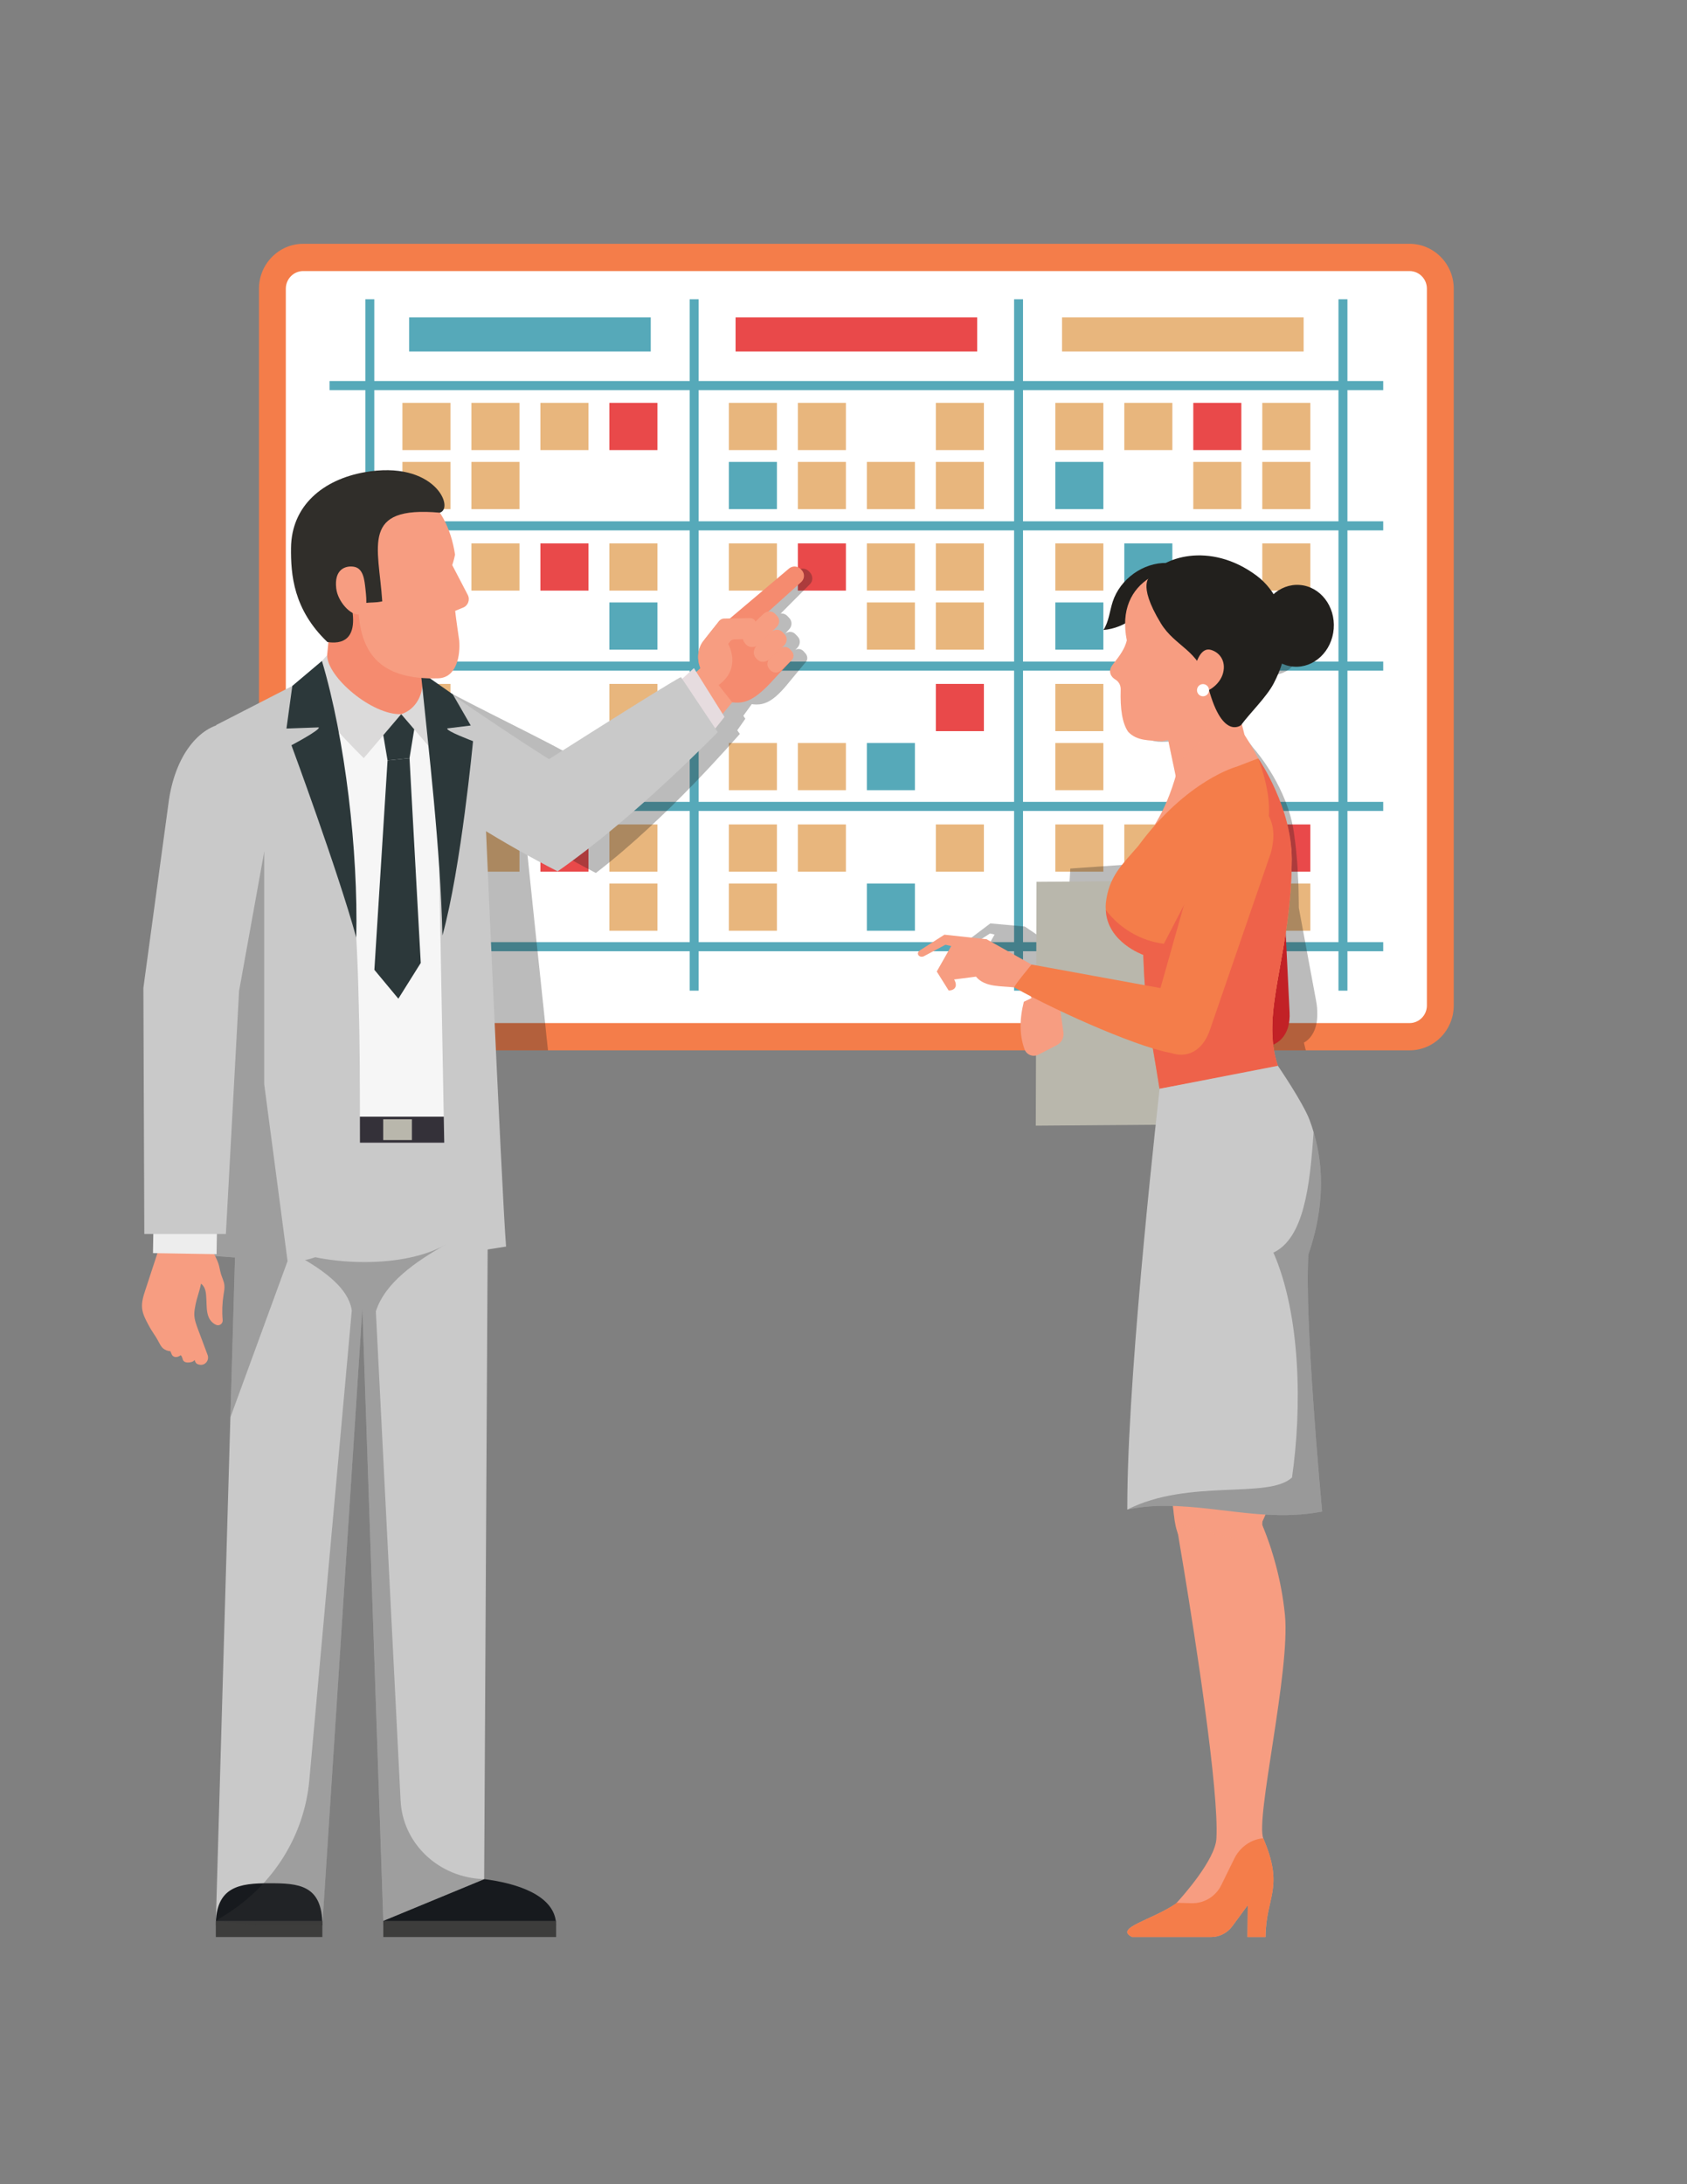 <?xml version="1.0" encoding="utf-8"?>
<!-- Generator: Adobe Illustrator 16.0.0, SVG Export Plug-In . SVG Version: 6.00 Build 0)  -->
<!DOCTYPE svg PUBLIC "-//W3C//DTD SVG 1.1//EN" "http://www.w3.org/Graphics/SVG/1.1/DTD/svg11.dtd">
<svg version="1.1" id="Layer_1" xmlns="http://www.w3.org/2000/svg" xmlns:xlink="http://www.w3.org/1999/xlink" x="0px" y="0px"
	 width="612px" height="792px" viewBox="0 0 612 792" enable-background="new 0 0 612 792" xml:space="preserve">
<rect x="0" y="0" width="612" height="792" fill="#808080" stroke="none"/>
<path fill="#FFFFFF" d="M511.361,375.921H109.983c-6.164,0-11.162-5.073-11.162-11.329V104.696c0-6.26,4.998-11.33,11.162-11.33
	h401.378c6.164,0,11.16,5.069,11.16,11.33v259.896C522.521,370.848,517.525,375.921,511.361,375.921z"/>
<path fill="#F47D4A" d="M511.348,88.408H109.983c-8.83,0-16.036,7.313-16.036,16.275v259.896c0,8.996,7.206,16.279,16.036,16.279
	h401.364c8.861,0,16.033-7.283,16.033-16.279V104.683C527.381,95.72,520.209,88.408,511.348,88.408z M517.643,364.579
	c0,3.526-2.82,6.395-6.295,6.395H109.983c-3.475,0-6.297-2.869-6.297-6.395V104.683c0-3.529,2.823-6.395,6.297-6.395h401.364
	c3.475,0,6.295,2.866,6.295,6.395V364.579z"/>
<rect x="119.552" y="138.163" fill="#56A9B9" width="382.239" height="3.294"/>
<rect x="119.552" y="189.028" fill="#56A9B9" width="382.239" height="3.294"/>
<rect x="119.552" y="239.894" fill="#56A9B9" width="382.239" height="3.294"/>
<rect x="119.552" y="290.76" fill="#56A9B9" width="382.239" height="3.295"/>
<rect x="119.552" y="341.623" fill="#56A9B9" width="382.239" height="3.296"/>
<g>
	<rect x="132.539" y="108.513" fill="#56A9B9" width="3.244" height="250.705"/>
	<rect x="250.211" y="108.513" fill="#56A9B9" width="3.244" height="250.705"/>
	<rect x="367.885" y="108.513" fill="#56A9B9" width="3.244" height="250.705"/>
	<rect x="485.564" y="108.513" fill="#56A9B9" width="3.246" height="250.705"/>
</g>
<rect x="148.424" y="115.103" fill="#56A9B9" width="87.646" height="12.356"/>
<rect x="266.849" y="115.103" fill="#E9494A" width="87.649" height="12.356"/>
<rect x="385.275" y="115.103" fill="#E8B67D" width="87.65" height="12.356"/>
<rect x="145.989" y="146.077" fill="#E8B67D" width="17.435" height="17.124"/>
<rect x="171.014" y="146.077" fill="#E8B67D" width="17.437" height="17.124"/>
<rect x="196.043" y="146.077" fill="#E8B67D" width="17.439" height="17.124"/>
<rect x="221.071" y="146.077" fill="#E9494A" width="17.435" height="17.124"/>
<rect x="145.989" y="167.495" fill="#E8B67D" width="17.435" height="17.124"/>
<rect x="171.014" y="167.495" fill="#E8B67D" width="17.437" height="17.124"/>
<rect x="145.989" y="197.031" fill="#E8B67D" width="17.435" height="17.13"/>
<rect x="171.014" y="197.031" fill="#E8B67D" width="17.437" height="17.13"/>
<rect x="196.043" y="197.031" fill="#E9494A" width="17.439" height="17.13"/>
<rect x="221.071" y="197.031" fill="#E8B67D" width="17.435" height="17.13"/>
<rect x="221.071" y="218.449" fill="#56A9B9" width="17.435" height="17.128"/>
<rect x="145.989" y="247.991" fill="#E8B67D" width="17.435" height="17.125"/>
<rect x="221.071" y="247.991" fill="#E8B67D" width="17.435" height="17.125"/>
<rect x="145.989" y="269.408" fill="#E8B67D" width="17.435" height="17.125"/>
<rect x="171.014" y="269.408" fill="#E8B67D" width="17.437" height="17.125"/>
<rect x="145.989" y="298.951" fill="#E9494A" width="17.435" height="17.124"/>
<rect x="171.014" y="298.951" fill="#E8B67D" width="17.437" height="17.124"/>
<rect x="196.043" y="298.951" fill="#E9494A" width="17.439" height="17.124"/>
<rect x="221.071" y="298.951" fill="#E8B67D" width="17.435" height="17.124"/>
<rect x="221.071" y="320.367" fill="#E8B67D" width="17.435" height="17.125"/>
<rect x="264.416" y="146.077" fill="#E8B67D" width="17.435" height="17.124"/>
<rect x="289.441" y="146.077" fill="#E8B67D" width="17.435" height="17.124"/>
<rect x="339.496" y="146.077" fill="#E8B67D" width="17.438" height="17.124"/>
<rect x="264.416" y="167.495" fill="#56A9B9" width="17.435" height="17.124"/>
<rect x="289.441" y="167.495" fill="#E8B67D" width="17.435" height="17.124"/>
<rect x="314.471" y="167.495" fill="#E8B67D" width="17.432" height="17.124"/>
<rect x="339.496" y="167.495" fill="#E8B67D" width="17.438" height="17.124"/>
<rect x="264.416" y="197.031" fill="#E8B67D" width="17.435" height="17.13"/>
<rect x="289.441" y="197.031" fill="#E9494A" width="17.435" height="17.13"/>
<rect x="314.471" y="197.031" fill="#E8B67D" width="17.432" height="17.13"/>
<rect x="339.496" y="197.031" fill="#E8B67D" width="17.438" height="17.13"/>
<rect x="314.471" y="218.449" fill="#E8B67D" width="17.432" height="17.128"/>
<rect x="339.496" y="218.449" fill="#E8B67D" width="17.438" height="17.128"/>
<rect x="339.496" y="247.991" fill="#E9494A" width="17.438" height="17.125"/>
<rect x="264.416" y="269.408" fill="#E8B67D" width="17.435" height="17.125"/>
<rect x="289.441" y="269.408" fill="#E8B67D" width="17.435" height="17.125"/>
<rect x="314.471" y="269.408" fill="#56A9B9" width="17.432" height="17.125"/>
<rect x="264.416" y="298.951" fill="#E8B67D" width="17.435" height="17.124"/>
<rect x="289.441" y="298.951" fill="#E8B67D" width="17.435" height="17.124"/>
<rect x="339.496" y="298.951" fill="#E8B67D" width="17.438" height="17.124"/>
<rect x="264.416" y="320.367" fill="#E8B67D" width="17.435" height="17.125"/>
<rect x="314.471" y="320.367" fill="#56A9B9" width="17.432" height="17.125"/>
<rect x="382.84" y="146.077" fill="#E8B67D" width="17.432" height="17.124"/>
<rect x="407.867" y="146.077" fill="#E8B67D" width="17.436" height="17.124"/>
<rect x="432.893" y="146.077" fill="#E9494A" width="17.436" height="17.124"/>
<rect x="457.924" y="146.077" fill="#E8B67D" width="17.434" height="17.124"/>
<rect x="382.84" y="167.495" fill="#56A9B9" width="17.432" height="17.124"/>
<rect x="432.893" y="167.495" fill="#E8B67D" width="17.436" height="17.124"/>
<rect x="457.924" y="167.495" fill="#E8B67D" width="17.434" height="17.124"/>
<rect x="382.84" y="197.031" fill="#E8B67D" width="17.432" height="17.13"/>
<rect x="407.867" y="197.031" fill="#56A9B9" width="17.436" height="17.13"/>
<rect x="457.924" y="197.031" fill="#E8B67D" width="17.434" height="17.13"/>
<rect x="382.84" y="218.449" fill="#56A9B9" width="17.432" height="17.128"/>
<rect x="432.893" y="218.449" fill="#E8B67D" width="17.436" height="17.128"/>
<rect x="457.924" y="218.449" fill="#E8B67D" width="17.434" height="17.128"/>
<rect x="382.84" y="247.991" fill="#E8B67D" width="17.432" height="17.125"/>
<rect x="382.84" y="269.408" fill="#E8B67D" width="17.432" height="17.125"/>
<rect x="432.893" y="269.408" fill="#E8B67D" width="17.436" height="17.125"/>
<rect x="382.84" y="298.951" fill="#E8B67D" width="17.432" height="17.124"/>
<rect x="407.867" y="298.951" fill="#E8B67D" width="17.436" height="17.124"/>
<rect x="432.893" y="298.951" fill="#E8B67D" width="17.436" height="17.124"/>
<rect x="457.924" y="298.951" fill="#E9494A" width="17.434" height="17.124"/>
<rect x="382.84" y="320.367" fill="#E8B67D" width="17.432" height="17.125"/>
<rect x="457.924" y="320.367" fill="#E8B67D" width="17.434" height="17.125"/>
<path opacity="0.3" fill="#1D1D1B" d="M293.785,207.517l-0.292-0.333c-1.235-1.283-3.148-1.348-4.285-0.165l-19.156,17.958
	l-2.009,0.035c-0.551,0-1.107,0.23-1.494,0.66c-0.096,0.164-1.396,2.011-2.695,3.888c-1.298,1.845-2.594,3.757-2.793,4.085
	c-1.264,2.275-1.462,5.108-0.682,7.841l0.588,1.549l-1.333,1.317l-0.911-1.383l-3.83,3.89l-0.454-0.629
	c-1.718,0.726-19.673,12.985-43.758,29.686c-10.83-6.865-47.582-23.802-57.409-30.524l-41.485,8.781l-8.102,4.514l-8.764,4.876
	c-0.324,0.296-0.651,0.427-0.974,0.624v100.394c0,8.996,7.206,16.279,16.036,16.279h88.817c-0.358-3.264-0.715-6.558-1.04-9.884
	c-2.564-24.055-5.164-49.131-7.239-68.965c8.148,4.977,16.816,9.956,25.643,14.534c25.972-19.901,50.872-48.995,52.233-50.413
	l-0.94-1.317l2.921-4.185l-0.715-1.088l3.055-4.216c4.217,0.591,7.431-0.693,12.529-6.722l6.718-8.139l0.327-0.33
	c0.811-0.889,0.747-2.339-0.163-3.295l-0.68-0.758c-0.847-0.855-2.013-0.988-2.921-0.427l0.778-0.824
	c0.519-0.559,0.812-1.285,0.846-2.045c0-0.724-0.262-1.446-0.78-1.977l-0.813-0.854c-1.008-1.053-2.529-1.086-3.668-0.229
	l1.429-1.582c1.07-1.123,1.07-2.9,0.068-3.989l-0.817-0.855c-0.551-0.559-1.298-0.857-2.045-0.857c-0.162,0-0.255,0.065-0.386,0.099
	l10.774-10.807C294.986,210.612,294.924,208.702,293.785,207.517z"/>
<path fill="#F58B6F" d="M265.63,254.656l-6.535,5.983c-3.804-4.148-7.496-8.396-11.339-12.51l6.331-5.793l-0.496-1.535
	c-0.667-2.737-0.274-5.604,1.22-7.881c0.397-0.599,6.026-7.642,6.284-7.973c0.006-0.01,2.8,3.306,2.8,3.306l7.179-6.574
	c6.381,6.623,10.376,11.56,15.718,18.088l-7.553,8.157C273.468,253.96,270.016,255.228,265.63,254.656z"/>
<path fill="#F58B6F" d="M267.286,232.06c-1.371,1.299-3.771,1.28-5.044-0.104l-0.426-0.466c-0.613-0.665-0.943-1.55-0.911-2.463
	c0.028-0.91,0.415-1.772,1.072-2.396l24.105-20.351c1.277-1.208,3.278-1.142,4.473,0.152l0.313,0.321
	c1.112,1.21,1.049,3.104-0.144,4.238L267.286,232.06z"/>
<path fill="#F79D81" d="M275.298,233.618c-0.658,0.634-1.517,1.003-2.386,1.023c-0.87,0.02-1.676-0.311-2.244-0.92l-0.386-0.417
	c-1.149-1.237-0.998-3.274,0.339-4.571l6.253-6.057c0.616-0.596,1.417-0.939,2.229-0.959c0.809-0.016,1.563,0.291,2.091,0.86
	l0.793,0.858c1.006,1.078,0.873,2.854-0.297,3.986L275.298,233.618z"/>
<path fill="#F79D81" d="M279.211,238.989c-1.367,1.294-3.425,1.321-4.59,0.063l-0.391-0.418c-0.559-0.606-0.833-1.43-0.765-2.295
	c0.07-0.869,0.477-1.705,1.135-2.326l5.023-4.731c1.28-1.206,3.201-1.233,4.29-0.055l0.8,0.862c0.491,0.525,0.728,1.246,0.667,1.999
	c-0.06,0.756-0.415,1.481-0.989,2.025L279.211,238.989z"/>
<path fill="#F79D81" d="M283.188,243.173c-1.056,0.993-2.724,0.915-3.731-0.174l-0.334-0.36c-1.007-1.092-0.974-2.783,0.081-3.776
	l3.849-3.64c0.981-0.93,2.54-0.854,3.48,0.16l0.694,0.749c0.876,0.949,0.846,2.425-0.073,3.29L283.188,243.173z"/>
<path fill="#F79D81" d="M269.88,231.763l-3.507,0.07c-0.574,0.008-1.12,0.281-1.483,0.741l-0.73,0.946c0,0,5.143,8.573-3.473,14.9
	l4.942,6.236l-5.682,6.896c-4.172-4.489-8.167-9.136-12.359-13.602l3.83-3.243l2.668-2.371l-0.496-1.535
	c-0.667-2.737-0.274-5.604,1.22-7.881c0.397-0.599,6.026-7.642,6.284-7.973c0.435-0.413,1.006-0.657,1.607-0.66l5.626-0.096
	l3.785-0.058c1.19-0.026,2.181,0.93,2.211,2.131l0.018,0.725c0.04,1.239-0.41,2.435-1.248,3.329
	C272.25,231.218,271.1,231.737,269.88,231.763z"/>
<polygon fill="#E6DCDF" points="262.825,259.957 251.735,242.261 242.187,250.995 255.75,268.909 "/>
<path fill="#C9C9C9" d="M146.469,240.19c0.002,0.008-21.179,25.18-21.179,25.18c0.664,1.922,37.019,30.134,77.001,50.59
	c28.573-19.949,56.582-49.07,58.099-50.481l-13.349-19.952c-1.865,0.751-21.481,12.998-47.88,29.747
	C175.562,260.424,146.185,239.369,146.469,240.19z"/>
<path fill="#F6F6F6" d="M75.854,432.319l100.477-11.734c-1.49-17.656-16.356-166.051-16.356-166.051l-12.307-1.991l-37.027-6.039
	C110.641,246.504,75.607,416.326,75.854,432.319z"/>
<g>
	<path fill="#171A1E" d="M142.125,682.87c-1.321,0.395-3.225,1.144-3.071,15.278h62.691
		C201.745,678.96,157.16,678.401,142.125,682.87z"/>
	<rect x="139.054" y="696.524" fill="#3D3D3C" width="62.691" height="5.853"/>
</g>
<path fill="#C9C9C9" d="M176.972,441.106l-1.333,240.293l-36.585,15.119l-7.597-222.006l-0.063,0.923l-14.448,222.703H78.285
	l0.032-1.62c0-0.03,5.26-182.566,5.26-182.566l1.396-48.567l0.293-9.42l0.483-14.858c0-1.256,0.391-12.49,1.073-26.856h89.237
	C176.617,426.11,176.972,440.015,176.972,441.106z"/>
<path fill="#343139" d="M86.807,414.343c0-5.021-0.176-6.892,0-9.431h88.849c0.519,1.778,0.187,4.715,0,9.431H86.807z"/>
<rect x="139.013" y="405.855" fill="#B9B7AC" width="10.422" height="7.541"/>
<g>
	<path fill="#171A1E" d="M97.619,682.87c-10.681,0-19.331,1.144-19.331,15.278h38.659C116.946,683.362,108.296,682.87,97.619,682.87
		z"/>
	<rect x="78.288" y="696.524" fill="#3D3D3C" width="38.659" height="5.853"/>
</g>
<path opacity="0.07" fill="#010101" d="M97.622,449.945c1.269,0.735,2.649,1.442,4.112,2.07
	C100.352,451.306,98.999,450.63,97.622,449.945z"/>
<path opacity="0.3" fill="#3A3B3B" d="M78.28,696.524c0.055,0,14.362,1.624,14.362,1.624h24.317l14.443-222.726l0.055-0.915
	l7.601,222.017l36.571-15.15c-16.552-0.446-29.699-13.028-30.319-28.778l-8.958-177.094c3.33-10.378,14.229-17.902,25.374-24.247
	c-14.689,8.6-43.115,8.151-59.994,0.761c12.521,6.368,24.478,13.685,25.886,23.148L112.2,645.646
	c-1.813,19.737-12.877,37.584-30,48.418l-3.866,2.436L78.28,696.524z"/>
<path fill="#F58B6F" d="M118.351,240.915l3.047-31.318c13.169,1.579,30.816,3.376,33.943,3.145c0,0-2.033,22.787-2.068,32.648
	C155.341,271.032,126.131,270.07,118.351,240.915z"/>
<path fill="#C9C9C9" d="M130.582,414.25v18.154c0,14.463-12.043,25.867-26.262,24.878l-19.053-1.317l-16.752-1.187
	c-0.357-27.284,1.008-71.797,2.271-113.639c0.423-13.741,0.846-27.183,1.17-39.64l-0.553-9.651c0.229-2.965,1.104-5.34,1.917-7.676
	c0.615-1.878,1.169-3.693,1.329-5.802c0.908-10.968,3.279-0.131,4.189-10.181c0-0.065-0.425-5.236-0.389-5.304l27.625-14.17
	c0-0.031,4.577-2.207,4.577-2.207l1.655,0.263c1.751,3.261,3.441,7.284,4.966,11.928c5.325,16.246,9.059,40.431,11.169,68.931
	c0.292,4.02,0.582,8.138,0.808,12.355c0.423,7.642,0.716,15.65,0.878,23.789c0.031,0.164,0.031,0.395,0.031,0.624
	c0.035,0.857,0.035,1.681,0.035,2.472c0.063,2.306,0.131,4.611,0.159,6.919c0,0.759,0.037,1.481,0.037,2.207
	c0,1.912,0.065,3.792,0.065,5.701c0,1.647,0.031,3.295,0.062,4.943v3.001C130.551,395.766,130.582,404.696,130.582,414.25z"/>
<path fill="#C9C9C9" d="M174.758,263.692l-1.901-1.17l-12.881-7.988l-1.766-0.283l3.283,178.404
	c0.219,11.934,3.741,21.29,15.472,20.408l6.625-1.048C182.1,434.359,174.967,272.664,174.758,263.692z"/>
<polygon fill="#2C383A" points="140.593,275.74 148.56,274.906 151.2,258.816 137.823,259.333 "/>
<path fill="#DBDADA" d="M145.542,258.954l10.994,12.798c1.674-7.778,3.875-14.167,3-18.898l-6.336-6.986
	C153.842,251.268,151.161,257.166,145.542,258.954z"/>
<path fill="#DBDADA" d="M145.542,258.954l-13.584,15.952c-9.268-9.239-18.902-19.504-21.322-28.401l8.042-8.949
	C118.667,245.566,135.042,259.385,145.542,258.954z"/>
<polygon fill="#2C383A" points="140.593,275.74 148.56,274.906 152.639,349.162 144.511,362.127 135.813,351.665 "/>
<path fill="#2C383A" d="M129.248,339.969c-6.786-24.526-23.521-69.74-23.521-69.74s10.655-5.621,9.906-6.476l-11.708,0.419
	l2.118-15.452l10.744-9.062C125.257,268.056,129.958,308.612,129.248,339.969z"/>
<path fill="#2C383A" d="M160.507,339.211c6.781-24.524,11.093-70.466,11.093-70.466s-10.067-3.766-9.317-4.623l8.49-1.049
	l-6.519-11.311l-11.615-8.134C155.507,271.968,159.797,307.856,160.507,339.211z"/>
<g>
	<path fill="#F79D81" d="M113.836,219.472c-3.164-5.829-3.443-8.508-4.428-15.169c-2.66-30.569,15.036-28.416,26.163-29.771
		c13.066-1.011,26.415,6.403,29.508,26.585c-0.42,2.068-1.013,3.796-1.013,3.796l5.626,10.799c0.924,1.781,0.078,3.979-1.791,4.651
		l-2.778,1.147c0.188,2.047,1.47,10.773,1.47,10.773c0.428,5.179-0.822,13.483-7.667,13.686
		c-19.719,0.553-28.231-7.784-28.92-25.372C125.194,220.605,116.158,223.752,113.836,219.472z"/>
	<path fill="#302E2A" d="M118.773,232.811c15.937,2.344,6.611-20.13,6.611-20.13s4.78,4.166,6.662,6.034
		c3.293-0.442,3.671-0.053,6.625-0.652c-1.339-20.123-7.944-34.743,20.889-32.16c5.42-1.65-1.875-19.224-27.401-14.653
		c-14.896,2.669-26.416,12.042-26.581,27.396C105.48,208.293,106.388,220.977,118.773,232.811z"/>
	<path fill="#F79D81" d="M121.983,213.418c0.584,4.771,5.222,9.778,8.294,9.388c3.07-0.384,2.841-4.423,2.303-9.198
		c-0.353-3.16-0.694-7.528-4.185-8.101C125.34,205.004,121.131,206.419,121.983,213.418z"/>
</g>
<path opacity="0.3" fill="#3A3B3B" d="M84.974,465.385l0.293-9.42l-16.752-1.187c-0.357-27.284,1.008-71.797,2.271-113.639
	l25.064-32.356v84.347l2.788,21.12l5.682,43.032l-20.743,56.67L84.974,465.385z"/>
<path fill="#F79D81" d="M81.41,466.046c-0.148-1.458-0.864-2.783-1.281-4.188c-0.387-1.307-0.52-2.686-0.998-3.961
	c-1.153-3.083-4.001-8.149-6.754-9.897c-3.862-2.45-8.678-1.927-12.812,2.34c-1.198,1.232-2.028,2.788-2.571,4.434
	c-1.412,4.31-2.829,8.618-4.243,12.929c-0.715,2.178-1.44,4.433-1.198,6.709c0.219,2.078,1.213,3.972,2.193,5.804
	c1.887,3.542,2.154,3.231,4.044,6.778c0.37,0.697,0.757,1.414,1.359,1.922c0.739,0.625,1.703,0.984,2.667,1.046
	c0.07,0.153,0.148,0.313,0.209,0.469c0.154,0.407,0.292,0.838,0.592,1.155c0.374,0.39,0.951,0.536,1.481,0.464
	c0.532-0.069,1.025-0.327,1.459-0.643c0.318,0.279,0.48,0.674,0.609,1.086c0.104,0.336,0.189,0.694,0.409,0.969
	c0.342,0.426,0.922,0.569,1.462,0.59c0.51,0.016,1.021-0.052,1.512-0.2c0.407-0.123,0.833-0.369,1.044-0.718
	c0.301,0.82,0.442,1.551,1.993,1.748c1.935,0.246,3.42-1.728,2.725-3.569c-1.165-3.111-2.326-6.215-3.49-9.32
	c-0.642-1.728-1.298-3.49-1.336-5.33c-0.021-1.153,0.199-2.302,0.418-3.43c0.526-2.727,1.498-5.048,2.028-7.774
	c1.739,1.363,1.809,3.383,1.932,5.606c0.123,2.229-0.016,4.552,0.858,6.602c0.523,1.21,1.562,2.275,2.745,2.76
	c1.161,0.475,2.425-0.494,2.313-1.76c-0.276-3.081-0.164-6.197,0.332-9.246C81.29,468.302,81.523,467.174,81.41,466.046z"/>
<polygon fill="#EDEDED" points="55.5,454.384 55.733,440.109 78.798,440.494 78.564,454.773 "/>
<path fill="#C9C9C9" d="M86.729,359.339l12.798-70.868c0-36.398-32.666-34.096-38.207,1.343l-9.305,68.421l0.339,89.207h29.593
	L86.729,359.339z"/>
<path opacity="0.3" fill="#1D1D1B" d="M471.686,233.964c0.492,5.626-4.039,10.538-10.057,10.833
	c-1.199,0.076-2.357-0.114-3.447-0.402c-0.381,1.824-0.979,3.646-1.721,5.402c-1.572,3.682-5.732,8.301-8.064,11.906l1.111,2.937
	c0,0,2.199,2.513,5.135,6.524c1.773,2.009,12.428,14.792,14.736,30.598c0.43,2.968,0.779,5.824,1.012,8.695
	c0.152,1.481,0.27,2.941,0.346,4.347c0.055,1.043,0.074,2.058,0.123,3.08c0.064,0.885,0.096,1.777,0.16,2.673
	c0.043,1.419,0.086,2.846,0.092,4.251c0.01,0.53,0.02,1.061,0.031,1.59c0,0.928,0.035,1.89,0.033,2.783l6.219,33.441
	c0.375,1.876,0.51,3.56,0.486,5.126c0.006,5.334-2.02,8.716-4.846,10.311c0.166,0.707,0.33,1.416,0.494,2.128l0.197,0.67h-93.016
	c-0.051-0.164-0.104-0.289-0.123-0.453c-0.768-3.691-0.967-7.527-0.582-11.537c0.252-2.864,0.832-5.854,1.654-8.965l2.559-1.545
	c-0.045-0.26-0.059-0.523-0.137-0.743c-1.852-1.216-3.602-2.388-5.145-3.482c-4.084-0.546-9.375,0.275-11.781-3.941l-6.912,1.294
	c0.84,2.354-0.01,4.272-2.164,4.396l-2.785-7.318l5.516-9.687l-1.658-0.395l-6.641,4.255c-1.658,1.306-2.914-0.693-1.049-2.025
	l7.805-5.874l12.5,1.123l13.295,8.976l1.471,0.271l1.754-30.262l23.021-1.622c1.854-4.591,4.814-8.013,8.059-12.343
	c1.438-2.232,2.838-4.237,4.268-6.12c2.369-4.173,4.623-9.391,6.307-16.44l-0.879-3.266l-1.369-5.205l-0.436-1.688
	c-0.613,0.218-1.172,0.425-1.785,0.589c-3.742,0.129-7.145,0.68-9.627-1.585c-1.645-2.113-2.316-5.738-2.18-10.983
	c0.016-1.019-0.543-1.921-1.459-2.321c-1.076-0.467-2.1-1.708-0.791-3.523c2.094-2.727,3.211-4.296,3.752-6.416
	c-0.322-1.43-0.453-2.745-0.443-4c-1.727,1.097-3.641,1.896-5.625,2.3c1.408-2.131,1.594-4.56,2.389-6.813
	c1.828-5.265,7.391-9.589,13.268-10.404c5.029-3,14.078-4.916,23.764-0.559c1.947,0.88,3.617,2.104,5.066,3.562
	c1.744-1.729,4.16-2.897,6.875-3.106C466.154,224.594,471.189,228.546,471.686,233.964z"/>
<g>
	<path fill="#F79D81" d="M376.574,356.518c1.588,3.862,0.785,8.614-1.98,11.716c0.578-3.269-0.088-6.748-1.826-9.563
		c-0.781-1.26-1.795-2.829-1-4.082c0.576-0.91,1.914-1.055,2.854-0.554C375.561,354.546,376.162,355.522,376.574,356.518z"/>
	<polygon fill="#B9B7AC" points="433.471,407.731 375.752,408.172 376.023,319.747 433.742,319.302 	"/>
	<path fill="#F79D81" d="M374.986,361.538l4.877,0.111c2.385,0.058,4.381,1.851,4.723,4.247l1.199,8.425
		c0.268,1.904-0.686,3.774-2.379,4.648l-6.689,3.453c-1.908,0.988-4.289,0.109-5.033-1.931c-1.828-5.015-1.902-10.768-0.264-17.239
		L374.986,361.538z"/>
</g>
<g>
	<path fill="#F79D81" d="M374.219,349.744l-16.281-9.158l-11.85,0.671l-6.258,11.017l4.322,6.894
		c2.508-0.059,3.277-1.811,1.979-4.004l7.924-1.031c3.266,3.968,9.246,3.321,13.92,3.916L374.219,349.744z"/>
	<path fill="#F79D81" d="M357.938,340.586l-15.328-1.666l-8.707,5.566c-2.07,1.266-0.195,3.261,1.625,2.055l7.455-3.969l13.881,3.17
		L357.938,340.586z"/>
</g>
<path fill="#C22126" d="M440.713,304.651l6.822,64.573c0.527,13.554,21.279,14.846,20.291-2.259l-3.199-64.85
	C462.047,280.59,439.111,286.919,440.713,304.651z"/>
<path fill="#22201D" d="M418.014,214.935c1.43-3.83,1.99-8.438,5.279-10.809c-8.57-0.187-16.93,5.799-19.631,14.055
	c-1.125,3.435-1.391,7.239-3.365,10.252C408.064,227.809,415.254,222.333,418.014,214.935z"/>
<polygon fill="#F79D81" points="420.645,253.183 421.754,258.419 422.9,263.925 424.236,270.481 425.652,277.269 427.563,286.503 
	452.021,268.659 443.08,232.933 "/>
<path fill="#F79D81" d="M427.699,277.008c-8.025,33.007-23.771,31.89-25.613,50.512c-1.336,13.528,12.635,18.725,12.635,18.725
	c4.045,19.024,7.08,35.797,5.936,48.54c0,0,40.178-7.629,42.91-8.322c-6.658-19.243,5.012-40.046,5.012-75.063
	c0-18.897-17.078-44.877-17.078-44.877S428.986,271.713,427.699,277.008z"/>
<path fill="#F47D4A" d="M401.166,327.542c-0.078,0.849-0.078,1.661,0,2.432c0.492,11.699,13.576,16.251,13.576,16.251
	c0.039,1.315,0.078,2.588,0.15,3.825c0.041,0.5,0.041,0.965,0.078,1.43c0,0.345,0,0.73,0.041,1.08
	c0.035,1.079,0.113,2.082,0.186,3.124c0.078,1.393,0.191,2.744,0.27,4.093c0.035,0.351,0.035,0.619,0.074,0.892
	c0.305,3.36,0.686,6.444,1.104,9.419c0.039,0.424,0.113,0.812,0.152,1.235c1.027,7.182,2.357,14.052,3.844,23.471
	c2.775-0.423,40.316-7.68,42.943-8.296c-0.643-1.972-1.141-3.939-1.441-5.91c-0.154-0.81-0.234-1.618-0.348-2.435
	c-0.037-0.577-0.078-1.117-0.109-1.696c-0.154-1.814-0.154-3.706-0.08-5.598c0-1.083,0.111-2.086,0.189-3.165
	c0.232-3.014,0.688-6.138,1.219-9.383c0.301-2.008,0.686-4.014,1.029-6.021c0.188-1.004,0.338-2.008,0.527-3.049
	c1.336-7.337,2.701-15.327,3.463-24.557c0.15-1.39,0.23-2.817,0.305-4.324c0.189-2.895,0.268-5.832,0.268-8.921
	c0-18.374-11.412-35.363-12.135-36.404c-0.039-0.078-3.805,1.429-7.76,2.933c0,0-18.105,4.75-35.795,28.803
	C407.176,313.45,402.191,317.771,401.166,327.542z"/>
<path opacity="0.3" fill="#F79D81" d="M422.9,263.925l1.336,6.557l1.416,6.787c3.135-2.133,7.76-5.896,9.211-8.105
	c4.051-6.282,5.465-12.877,5.768-20.402c-3.551,6.049-10.125,10.703-16.125,14.272C423.971,263.346,423.434,263.655,422.9,263.925z"
	/>
<path fill="#F79D81" d="M403.555,241.143c2.885-3.681,4.416-5.802,5.225-8.91c-8.893-44.584,80.887-29.88,47.09,17.044l-8.662-0.938
	c-4.398,11.249-11.805,18.031-25.695,20.432c-4.711-0.322-9.09-0.083-12.24-3.408c-2.105-3.043-2.941-8.101-2.713-15.396
	c0.045-1.466-0.703-2.838-1.955-3.571C403.137,245.533,401.771,243.566,403.555,241.143z"/>
<path fill="#22201D" d="M450.229,262.929c3.283-4.459,9.264-10.199,11.832-15.118c2.566-4.919,4.398-10.333,4.527-15.897
	c0.211-8.819-3.703-17.938-10.705-23.161c-17.164-12.799-34.896-6.351-38.449,0.177c0,0-5.242,2.383,3.678,17.06
	c5.223,8.599,13.928,9.68,16.795,21.561C443.037,268.847,450.229,262.929,450.229,262.929z"/>
<path fill="#22201D" d="M456.99,225.852c-0.629,8.18,4.865,15.289,12.277,15.879c7.414,0.589,13.934-5.563,14.57-13.738
	c0.629-8.178-4.861-15.288-12.275-15.879C464.146,211.523,457.627,217.675,456.99,225.852z"/>
<path fill="#F79D81" d="M433.215,242.844c-1.156,4.55-1.83,7.371,1.16,8.154c2.986,0.781,8.178-2.451,9.336-7.001
	c1.154-4.55-1.514-7.586-4.504-8.37C436.221,234.843,434.375,238.293,433.215,242.844z"/>
<path fill="#FFFFFF" d="M434.307,249.714c-0.303,1.183,0.4,2.391,1.563,2.695c1.17,0.306,2.357-0.405,2.656-1.59
	c0.305-1.183-0.398-2.388-1.564-2.692C435.795,247.819,434.609,248.531,434.307,249.714z"/>
<path opacity="0.5" fill="#E9494A" d="M401.166,329.974c0.492,11.699,13.576,16.251,13.576,16.251
	c0.932,22.607,1.605,21.303,5.898,48.568c2.775-0.423,40.316-7.68,42.943-8.296c-3.748-11.418-1.621-22.947,0.986-37.257
	c1.336-7.337,2.701-15.327,3.463-24.557c0.15-1.39,0.23-2.817,0.305-4.324c0.189-2.895,0.268-5.832,0.268-8.921
	c0-18.374-11.412-35.363-12.135-36.404c11.713,32.12-4.908,38.836-22.559,44.668l-11.674,22.509
	C413.906,341.208,406.186,336.652,401.166,329.974z"/>
<path fill="#F47D4A" d="M430.791,360.072l-56.572-10.329c0,0-6.699,8.048-6.244,8.304c16.264,9.2,47.801,23.007,58.461,23.982
	C439.004,383.673,443.455,362.976,430.791,360.072z"/>
<path fill="#F47D4A" d="M436.885,302.076l-18.48,65.339c-4.754,13.356,14.867,22.914,20.553,5.938l22.098-64.165
	C466.914,287.281,442.215,284.238,436.885,302.076z"/>
<path fill="#F79D81" d="M474.652,432.788c-0.877,34.365-3.506,78.417-12.205,106.888c-1.039,3.388-2.141,6.586-3.375,9.518
	c-0.357,0.855-0.713,1.712-1.107,2.506c-0.031,0.396-0.031,0.79-0.098,1.153c-0.258,2.932-1.004,5.402-2.174,7.447
	c-6.168,11.168-23.305,9.456-28.34-4.054c-0.488-1.317-0.846-2.635-1.07-4.055c-0.031-0.164-0.066-0.323-0.098-0.492
	c-0.26-1.845-0.486-3.757-0.68-5.632c-0.164-1.549-0.357-3.096-0.455-4.68c-3.635-36.475-2.338-76.013,4.125-108.6H474.652z"/>
<path fill="#F79D81" d="M458.324,666.69c7.691,18.056,0.875,20.987,0.781,35.682h-6.563l0.102-11.532l-5.648,7.678
	c-1.818,2.44-4.646,3.854-7.631,3.854h-28.631c-6.752-3.229,7.109-6.125,15.84-12.096c0,0,0.098-0.128,0.291-0.322
	c2.049-2.209,13.992-15.556,14.412-23.264c0.979-17.365-7.627-72.287-11.779-97.56c-1.232-7.447-2.082-12.291-2.145-12.885
	c-0.131-1.415-0.16-2.665-0.131-3.818c0.035-2.476,0.424-4.552,1.074-6.232c0.844-2.373,2.141-4.049,3.795-5.141
	c2.922-1.876,6.951-1.876,11.205-0.492c4.057,1.322,8.373,3.89,12.172,7.186c0,0,0.225,0.425,0.646,1.251
	c0.424,0.855,1.039,2.173,1.752,3.854c0.977,2.373,2.148,5.371,3.314,8.995c0.551,1.712,1.098,3.562,1.621,5.535
	c1.428,5.274,2.66,11.43,3.342,18.221C468.158,605.997,455.305,659.674,458.324,666.69z"/>
<path fill="#C9C9C9" d="M479.65,548.106c-7.043,1.354-13.893,1.481-20.578,1.087c-0.975-0.062-1.979-0.128-2.957-0.194
	c-9.41-0.759-18.633-2.338-27.818-2.804c-0.943-0.062-1.883-0.128-2.791-0.128c-5.488-0.17-10.973,0.128-16.559,1.316
	c0-1.747,0-3.495,0.033-5.273c0.551-50.31,11.656-146.62,11.688-147.312l42.916-8.335c0,0,9.09,13.276,11.492,19.637
	c0.551,1.481,1.037,2.932,1.457,4.383c5.617,18.846,1.139,35.615-1.881,44.379c-0.717,11.766,0.359,33.182,1.719,52.555
	C477.836,529.062,479.65,548.106,479.65,548.106z"/>
<path fill="#F47D4A" d="M458.324,666.695c-0.068-0.154-0.596-0.107-1.354,0.041c-4.014,0.8-7.398,3.526-9.223,7.247l-4.688,9.548
	c-2.035,4.146-6.256,6.715-10.814,6.581l-5.381-0.153c-0.182,0.199-0.291,0.313-0.291,0.313
	c-8.734,5.981-22.582,8.861-15.836,12.105h28.611c3,0,5.828-1.435,7.631-3.869l5.658-7.662l-0.086,11.531h6.523
	C459.211,687.693,466.021,684.757,458.324,666.695z"/>
<path opacity="0.3" fill="#F79D81" d="M461.182,561.848l-5.488-1.548l-28.471-7.872l-0.939-0.236
	c-0.031-0.164-0.066-0.323-0.098-0.492c-0.26-1.845-0.486-3.757-0.68-5.632c0.908,0,1.848,0.066,2.791,0.128
	c9.186,0.466,18.408,2.045,27.818,2.804c0.979,0.066,1.982,0.133,2.957,0.194c-0.357,0.855-0.713,1.712-1.107,2.506
	c-0.031,0.396-0.031,0.79-0.098,1.153C458.844,555.226,460.016,558.224,461.182,561.848z"/>
<path opacity="0.3" fill="#282828" d="M479.65,548.106c-7.043,1.354-13.893,1.481-20.578,1.087
	c-0.975-0.062-1.979-0.128-2.957-0.194c-9.41-0.759-18.633-2.338-27.818-2.804c-0.943-0.062-1.883-0.128-2.791-0.128
	c-5.488-0.17-10.973,0.128-16.559,1.316c22.422-11.357,51.098-3.67,59.754-11.629c3.621-24.868,3.246-58.761-6.738-81.551
	c10.998-5.235,13.229-23.81,14.57-43.721c5.617,18.846,1.139,35.615-1.881,44.379c-0.717,11.766,0.359,33.182,1.719,52.555
	C477.836,529.062,479.65,548.106,479.65,548.106z"/>
</svg>
